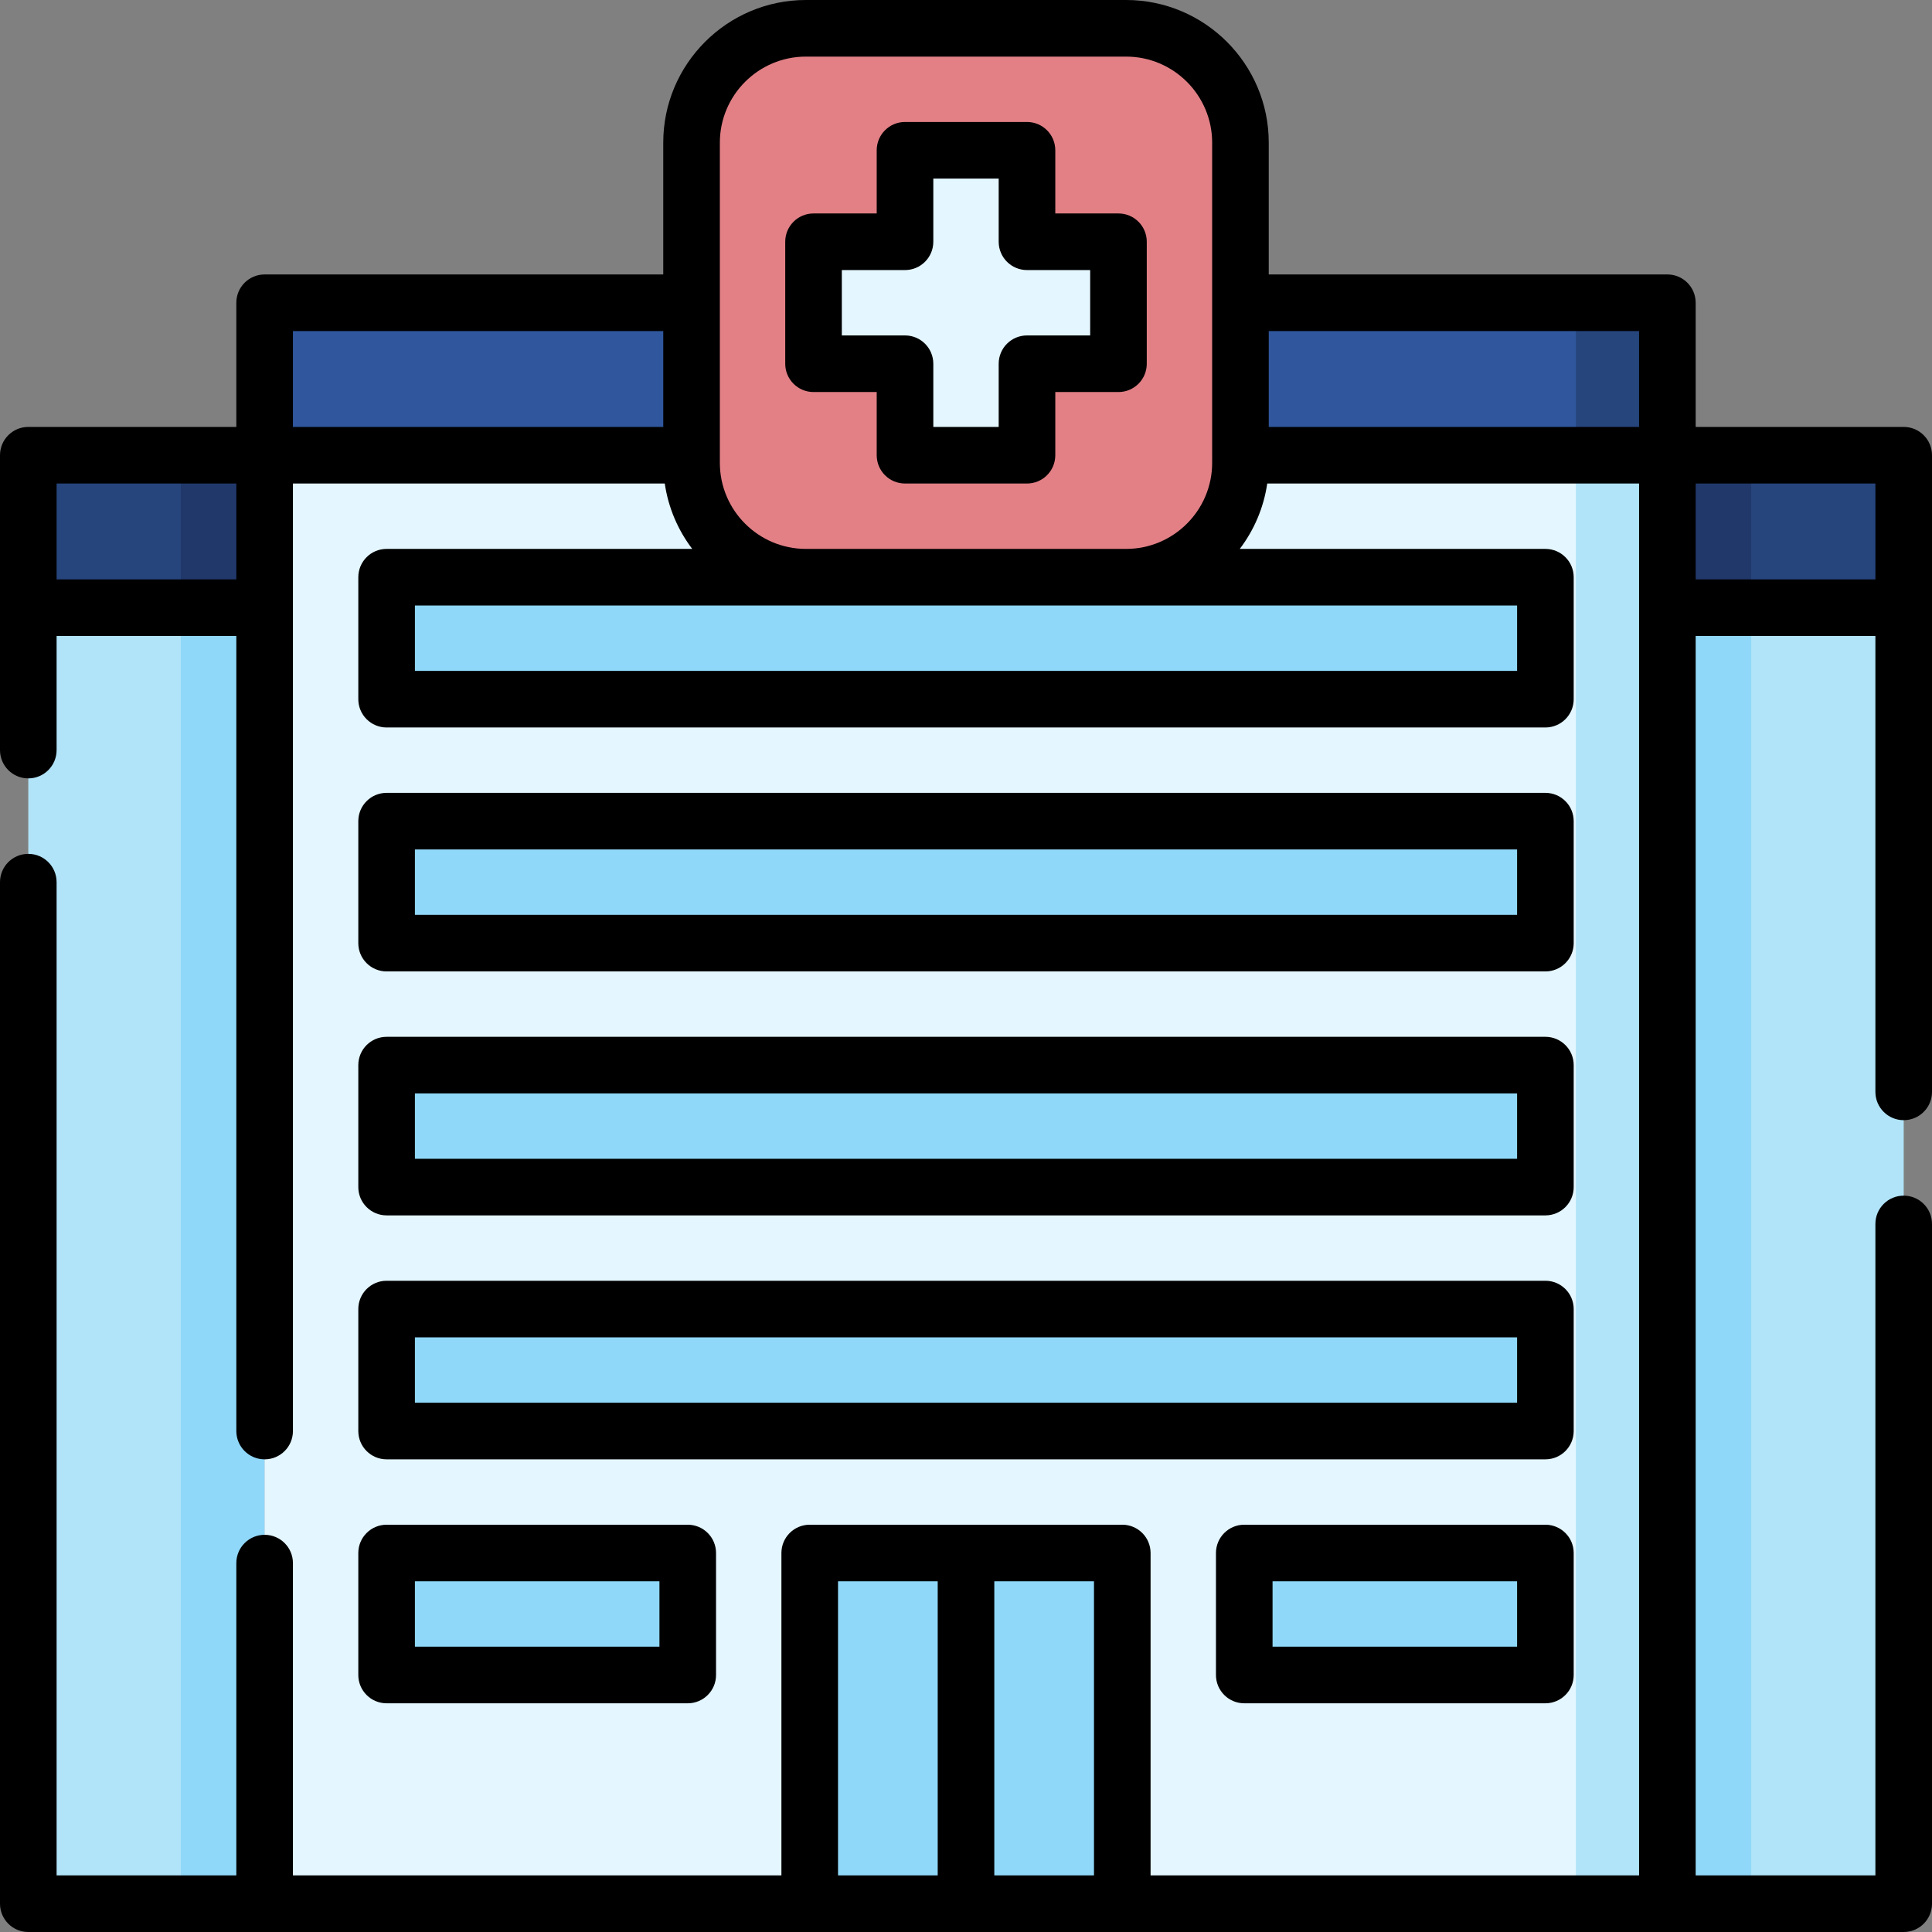 <?xml version="1.0" encoding="UTF-8"?> <svg xmlns="http://www.w3.org/2000/svg" id="Capa_1" height="512" viewBox="0 0 512 512" width="512"><rect x="0" y="0" width="512" height="512" fill="#808080" stroke="none"/> <g> <g> <path d="m441.87 120.638h62.63v40.407h-62.63z" fill="#26457d"></path> </g> <g> <path d="m441.87 120.638h22.224v40.407h-22.224z" fill="#21386b"></path> </g> <g> <path d="m441.87 161.045h62.63v343.455h-62.63z" fill="#b1e4f9"></path> </g> <g> <path d="m441.87 161.045h22.224v343.455h-22.224z" fill="#90d8f9"></path> </g> <g> <path d="m7.5 120.638h62.63v40.407h-62.63z" fill="#26457d"></path> </g> <g> <path d="m47.907 120.638h22.224v40.407h-22.224z" fill="#21386b"></path> </g> <g> <path d="m7.5 161.045h62.63v343.455h-62.63z" fill="#b1e4f9"></path> </g> <g> <path d="m47.907 161.045h22.224v343.455h-22.224z" fill="#90d8f9"></path> </g> <g> <path d="m70.13 120.638h371.74v383.862h-371.74z" fill="#e4f6ff"></path> </g> <g> <path d="m417.626 120.638h24.244v383.862h-24.244z" fill="#b1e4f9"></path> </g> <g> <path d="m214.583 411.565h82.833v92.935h-82.833z" fill="#90d8f9"></path> </g> <g> <path d="m70.13 80.232h371.74v40.407h-371.74z" fill="#30579d"></path> </g> <g> <path d="m417.626 80.232h24.244v40.407h-24.244z" fill="#26457d"></path> </g> <g> <path d="m102.455 152.963h307.089v32.325h-307.089z" fill="#90d8f9"></path> </g> <g> <path d="m102.455 217.614h307.089v32.325h-307.089z" fill="#90d8f9"></path> </g> <g> <path d="m102.455 282.264h307.089v32.325h-307.089z" fill="#90d8f9"></path> </g> <g> <path d="m102.455 346.915h307.089v32.325h-307.089z" fill="#90d8f9"></path> </g> <g> <path d="m329.742 411.565h79.803v32.325h-79.803z" fill="#90d8f9"></path> </g> <g> <path d="m102.455 411.565h79.803v32.325h-79.803z" fill="#90d8f9"></path> </g> <g> <path d="m183.268 122.659v-84.854c0-16.737 13.568-30.305 30.305-30.305h84.854c16.737 0 30.305 13.568 30.305 30.305v84.854c0 16.737-13.568 30.305-30.305 30.305h-84.854c-16.737-.001-30.305-13.569-30.305-30.305z" fill="#e28086"></path> </g> <g> <path d="m296.406 64.069h-24.243v-24.244h-32.326v24.244h-24.244v32.325h24.244v24.244h32.326v-24.244h24.243z" fill="#e4f6ff"></path> </g> <g> <path d="m504.5 113.139h-55.13v-32.908c0-4.143-3.357-7.5-7.5-7.5h-105.639v-34.926c0-20.846-16.959-37.805-37.804-37.805h-84.854c-20.846 0-37.805 16.959-37.805 37.805v34.927h-105.638c-4.143 0-7.5 3.357-7.5 7.5v32.907h-55.13c-4.143 0-7.5 3.357-7.5 7.5v78.142c0 4.143 3.357 7.5 7.5 7.5s7.5-3.357 7.5-7.5v-30.235h47.63v210.694c0 4.143 3.357 7.5 7.5 7.5s7.5-3.357 7.5-7.5v-251.101h98.541c.94 6.442 3.509 12.361 7.276 17.325h-80.991c-4.143 0-7.5 3.357-7.5 7.5v32.325c0 4.143 3.357 7.5 7.5 7.5h307.09c4.143 0 7.5-3.357 7.5-7.5v-32.325c0-4.143-3.357-7.5-7.5-7.5h-80.991c3.767-4.965 6.336-10.883 7.276-17.325h98.541v368.861h-129.455v-85.435c0-4.143-3.357-7.5-7.5-7.5h-82.834c-4.143 0-7.5 3.357-7.5 7.5v85.435h-129.453v-82.76c0-4.143-3.357-7.5-7.5-7.5s-7.5 3.357-7.5 7.5v82.76h-47.63v-263.22c0-4.143-3.357-7.5-7.5-7.5s-7.5 3.357-7.5 7.5v270.72c0 4.143 3.357 7.5 7.5 7.5h497c4.143 0 7.5-3.357 7.5-7.5v-180.143c0-4.143-3.357-7.5-7.5-7.5s-7.5 3.357-7.5 7.5v172.643h-47.63v-328.455h47.63v120.812c0 4.143 3.357 7.5 7.5 7.5s7.5-3.357 7.5-7.5v-168.718c0-4.143-3.357-7.5-7.5-7.5zm-70.13-25.408v25.407h-98.139v-25.407zm-419.37 65.814v-25.406h47.63v25.406zm62.63-65.814h98.139v25.407h-98.139zm324.415 90.058h-292.09v-17.325h292.09zm-188.472-32.325c-12.574 0-22.805-10.23-22.805-22.806v-84.853c0-12.574 10.23-22.805 22.805-22.805h84.854c12.574 0 22.805 10.23 22.805 22.805v84.854c0 12.575-10.23 22.806-22.805 22.806h-84.854zm76.344 351.536h-26.417v-77.935h26.417zm-67.834-77.935h26.417v77.935h-26.417zm227.287-290.926h47.63v25.406h-47.63z"></path> <path d="m102.455 257.439h307.09c4.143 0 7.5-3.357 7.5-7.5v-32.325c0-4.143-3.357-7.5-7.5-7.5h-307.09c-4.143 0-7.5 3.357-7.5 7.5v32.325c0 4.143 3.357 7.5 7.5 7.5zm7.5-32.325h292.09v17.325h-292.09z"></path> <path d="m94.955 314.59c0 4.143 3.357 7.5 7.5 7.5h307.09c4.143 0 7.5-3.357 7.5-7.5v-32.325c0-4.143-3.357-7.5-7.5-7.5h-307.09c-4.143 0-7.5 3.357-7.5 7.5zm15-24.825h292.09v17.325h-292.09z"></path> <path d="m94.955 379.24c0 4.143 3.357 7.5 7.5 7.5h307.09c4.143 0 7.5-3.357 7.5-7.5v-32.325c0-4.143-3.357-7.5-7.5-7.5h-307.09c-4.143 0-7.5 3.357-7.5 7.5zm15-24.825h292.09v17.325h-292.09z"></path> <path d="m409.545 404.065h-79.803c-4.143 0-7.5 3.357-7.5 7.5v32.325c0 4.143 3.357 7.5 7.5 7.5h79.803c4.143 0 7.5-3.357 7.5-7.5v-32.325c0-4.142-3.357-7.5-7.5-7.5zm-7.5 32.326h-64.803v-17.325h64.803z"></path> <path d="m94.955 443.891c0 4.143 3.357 7.5 7.5 7.5h79.803c4.143 0 7.5-3.357 7.5-7.5v-32.325c0-4.143-3.357-7.5-7.5-7.5h-79.803c-4.143 0-7.5 3.357-7.5 7.5zm15-24.826h64.803v17.325h-64.803z"></path> <path d="m296.406 56.569h-16.743v-16.744c0-4.143-3.357-7.5-7.5-7.5h-32.326c-4.143 0-7.5 3.357-7.5 7.5v16.744h-16.743c-4.143 0-7.5 3.357-7.5 7.5v32.325c0 4.143 3.357 7.5 7.5 7.5h16.743v16.744c0 4.143 3.357 7.5 7.5 7.5h32.326c4.143 0 7.5-3.357 7.5-7.5v-16.744h16.743c4.143 0 7.5-3.357 7.5-7.5v-32.325c0-4.142-3.357-7.5-7.5-7.5zm-7.5 32.326h-16.743c-4.143 0-7.5 3.357-7.5 7.5v16.744h-17.326v-16.744c0-4.143-3.357-7.5-7.5-7.5h-16.743v-17.326h16.743c4.143 0 7.5-3.357 7.5-7.5v-16.744h17.326v16.744c0 4.143 3.357 7.5 7.5 7.5h16.743z"></path> </g> </g> </svg> 